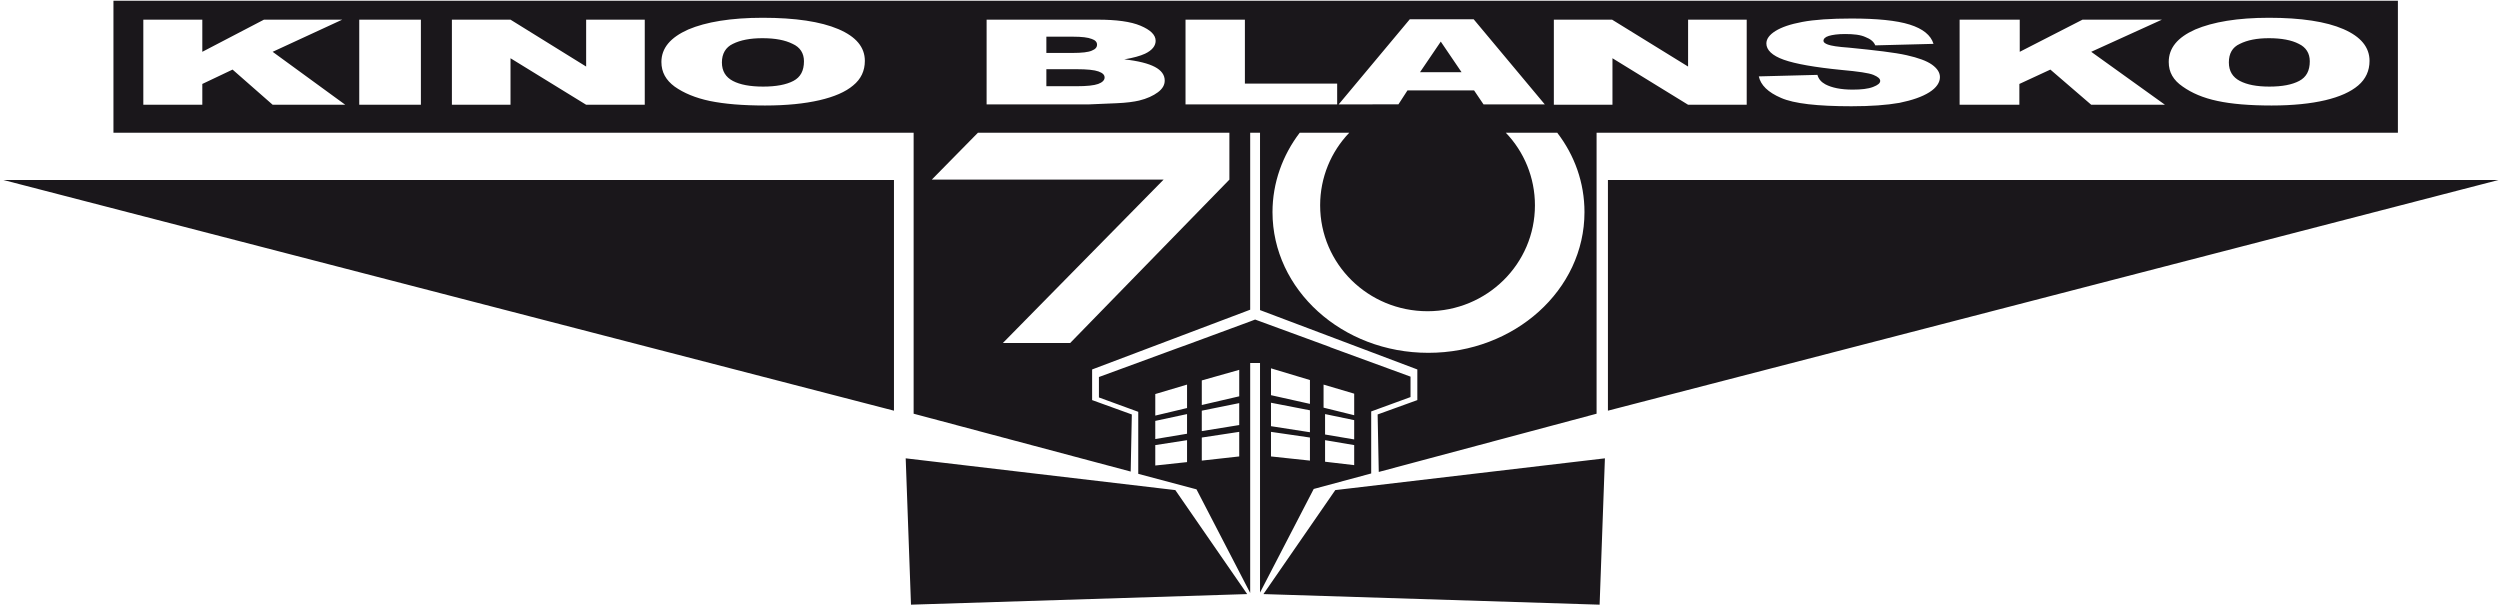 <svg xmlns="http://www.w3.org/2000/svg" xmlns:xlink="http://www.w3.org/1999/xlink" width="661.1" height="160.3" xmlns:v="https://vecta.io/nano"><defs><path id="A" d="M0 0h661.1v160.3H0z"/><path  d="M61.8-71.7v.2c-.1.1-.1.1-.2.1-.1.1-.1.3-.1.4-.2.1 0 .2 0 .3v.2c0 .1 0 .3.1.4.1.2.3.4.4.5.2.1.4.6.6.6s.4-.1.5-.1c.2 0 .4 0 .6-.1s.1-.3.3-.5c.1-.1.3 0 .4-.1.2-.1.3-.3.4-.5v-.2c0-.1.1-.2.1-.3s-.1-.1-.1-.2v-.3c0-.2 0-.4-.1-.5-.4-.7-1.2-.9-2-.8-.2 0-.3.1-.4.2-.2.1-.1.2-.3.2-.1 0-.2.1-.2.2v.3c0 .1 0 .1 0 0"/><path  d="M69.4-64v.2c-.1.1-.1.1-.2.1-.1.1-.1.3-.1.4-.2.1 0 .2 0 .3v.2c0 .1 0 .3.1.4.1.2.3.4.4.5.2.1.4.6.6.6s.4-.1.5-.1c.2 0 .4 0 .6-.1s.1-.3.3-.5c.1-.1.3 0 .4-.1.2-.1.3-.3.4-.5v-.2c0-.1.1-.2.1-.3s-.1-.1-.1-.2v-.3c0-.2 0-.4-.1-.5-.4-.7-1.2-.9-2-.8-.2 0-.3.1-.4.2-.2.1-.1.2-.3.2-.1 0-.2.1-.2.2v.3"/><path  d="M8.2-56.3v.2c-.1 0-.2 0-.2.1-.1.1-.1.3-.1.4-.2.1 0 .2 0 .3v.2c0 .1 0 .3.1.4.1.2.3.4.4.5.2.1.4.6.6.6s.4-.1.5-.1c.2 0 .4 0 .6-.1s.1-.3.3-.5c.1-.1.3 0 .4-.1.2-.1.3-.3.4-.5v-.2c0-.1.1-.2.1-.3s-.1-.1-.1-.2v-.3c0-.2 0-.4-.1-.5-.4-.7-1.2-.9-2-.8-.2 0-.3.1-.4.2-.2.1-.1.2-.3.2-.1 0-.2.1-.2.2v.3c-.1 0-.1 0 0 0"/><path  d="M69.4-18.1v.2c-.1.1-.1.1-.2.1-.1.1-.1.3-.1.4-.2.1 0 .2 0 .3v.2c0 .1 0 .3.1.4.1.2.3.4.4.5.2.1.4.6.6.6s.4-.1.5-.1c.2 0 .4 0 .6-.1s.1-.3.3-.5c.1-.1.3 0 .4-.1.2-.1.3-.3.4-.5v-.2c0-.1.1-.2.1-.3s-.1-.1-.1-.2v-.3c0-.2 0-.4-.1-.5-.4-.7-1.2-.9-2-.8-.2 0-.3.1-.4.2-.2.1-.1.2-.3.2-.1 0-.2.1-.2.2v.3c0 .1 0 0 0 0"/><path  d="M61.8-10.4v.2c-.1.1-.1.1-.2.1-.1.1-.1.3-.1.4-.2.1 0 .2 0 .3v.2c0 .1 0 .3.1.4.1.2.3.4.4.5.2.1.4.6.6.6s.4-.1.5-.1c.2 0 .4 0 .6-.1s.1-.3.3-.4c.1-.1.3 0 .4-.1.2-.1.3-.3.4-.5v-.2c0-.1.1-.2.1-.3s-.1-.1-.1-.2v-.3c0-.2 0-.4-.1-.5-.4-.7-1.2-.9-2-.8-.2 0-.3.1-.4.2-.2.1-.1.2-.3.2-.1 0-.2.1-.2.2v.2"/><path  d="M61.8-2.8v.2c-.1.1-.1.1-.2.1-.1.1-.1.3-.1.4-.2.1 0 .2 0 .3v.2c0 .1 0 .3.1.4 0 .2.2.4.4.5s.4.6.6.6.4-.1.5-.1c.2 0 .4 0 .6-.1s.1-.3.3-.5c.1-.1.3 0 .4-.1.2-.1.3-.3.4-.5v-.2c0-.1.1-.2.1-.3s-.1-.1-.1-.2v-.3c0-.2 0-.4-.1-.5-.4-.7-1.2-.9-2-.8-.2 0-.3.1-.4.2-.2.1-.1.2-.3.2-.1 0-.2.1-.2.2v.3c0 .1 0 0 0 0"/><path  d="M31.1-2.8v.2c-.1.1-.1.1-.2.1-.1.1-.1.3-.1.4-.2.1 0 .2 0 .3v.2c0 .1 0 .3.1.4.1.2.2.4.4.5s.4.6.6.6.4-.1.5-.1c.2 0 .4 0 .6-.1s.1-.3.3-.5c.1-.1.3 0 .4-.1.2-.1.3-.3.4-.5v-.2c0-.1.1-.2.1-.3s-.1-.1-.1-.2v-.3c0-.2 0-.4-.1-.5-.4-.7-1.2-.9-2-.8-.2 0-.3.1-.4.2-.2.1-.1.2-.3.2-.1 0-.2.1-.2.2v.3c0 .1 0 0 0 0"/></defs><clipPath id="I"><use xlink:href="#A"/></clipPath><path clip-path="url(#I)" fill-rule="evenodd" fill="#1a171b" d="M589.4 16.5c0 2.3 1 3.9 2.9 4.9s4.5 1.5 7.8 1.5c3.4 0 6-.5 7.9-1.5s2.8-2.7 2.8-5.2c0-2.1-1-3.7-2.9-4.6-1.9-1-4.6-1.5-7.9-1.5-3.2 0-5.7.5-7.7 1.5-2 .9-2.9 2.6-2.9 4.9m-15.9-.1c0-3.7 2.3-6.5 7-8.6 4.7-2 11.2-3.1 19.5-3.1 8.5 0 15.1 1 19.7 3s6.9 4.8 6.9 8.4c0 2.6-1 4.8-3 6.5s-4.9 3-8.7 3.9-8.6 1.4-14.2 1.4c-5.8 0-10.6-.4-14.3-1.2-3.8-.8-6.8-2.1-9.2-3.8-2.5-1.7-3.7-3.8-3.7-6.5M518.3 5.2h15.8v8.5l16.6-8.5h21L553 13.7l19.5 14H553l-10.8-9.3-8.2 3.8v5.5h-15.8V5.2zm-53.2 15l15.5-.4c.3 1.1 1 1.9 2.1 2.5 1.7.9 4.1 1.4 7.2 1.4 2.3 0 4.1-.2 5.4-.7s1.9-1 1.9-1.6-.6-1.1-1.8-1.6-4-.9-8.4-1.3c-7.1-.7-12.2-1.6-15.3-2.7s-4.6-2.6-4.6-4.3c0-1.2.8-2.3 2.4-3.3s3.9-1.8 7.1-2.4 7.5-.9 13-.9c6.7 0 11.9.5 15.4 1.6s5.6 2.8 6.3 5.1l-15.4.4c-.4-1-1.3-1.7-2.6-2.2-1.3-.6-3.1-.8-5.4-.8-1.9 0-3.3.2-4.3.5s-1.4.8-1.4 1.3c0 .4.4.7 1.2 1s2.6.6 5.5.8c7.1.7 12.2 1.3 15.3 2s5.3 1.5 6.7 2.5 2.1 2.1 2.1 3.3c0 1.4-.9 2.8-2.8 4s-4.5 2.1-7.9 2.8c-3.4.6-7.6.9-12.7.9-9 0-15.2-.7-18.6-2.2-3.5-1.5-5.4-3.4-5.9-5.7m-54.2-15h15.4l20.1 12.4V5.2h15.5v22.5h-15.5l-20-12.3v12.3h-15.5V5.2zm-24.4 13.9L381 11l-5.5 8.1h11zm3.3 4.8h-17.6l-2.4 3.7H354l18.8-22.5h16.9l18.8 22.5h-16.2l-2.5-3.7zM313.5 5.2h15.7v16.9h24.4v5.5h-40.1V5.2zm-36.8 17.6h8c2.7 0 4.6-.2 5.7-.6s1.7-1 1.7-1.7-.5-1.2-1.6-1.6-3-.6-5.8-.6h-8v4.5zm0-8.8h6.9c2.5 0 4.2-.2 5.1-.6 1-.4 1.4-.9 1.4-1.6s-.5-1.2-1.4-1.5c-1-.4-2.6-.6-5-.6h-7V14zm-15.9-8.8h29.5c4.9 0 8.7.5 11.3 1.6s4 2.4 4 4c0 1.3-.9 2.5-2.8 3.4-1.3.6-3.1 1.1-5.5 1.5 3.7.4 6.4 1.1 8.1 2s2.6 2.1 2.6 3.6c0 1.2-.6 2.2-1.8 3.1s-2.9 1.7-5 2.2c-1.3.3-3.3.6-6 .7l-7.1.3h-27.2V5.2zm-69.9 11.3c0 2.3 1 3.9 2.9 4.9s4.6 1.5 8 1.5 6.1-.5 8-1.5 2.8-2.7 2.8-5.2c0-2.1-1-3.7-3-4.6-2-1-4.6-1.5-8-1.5-3.2 0-5.8.5-7.8 1.5-1.9.9-2.9 2.6-2.9 4.9m-16-.1c0-3.7 2.4-6.5 7.1-8.6 4.7-2 11.3-3.1 19.7-3.1 8.6 0 15.3 1 20 3s7 4.8 7 8.4c0 2.6-1 4.8-3.1 6.5-2 1.7-5 3-8.9 3.9s-8.7 1.4-14.4 1.4c-5.9 0-10.7-.4-14.6-1.2-3.8-.8-6.9-2.1-9.3-3.8-2.3-1.7-3.5-3.8-3.5-6.5M119.6 5.2H135l20 12.4V5.2h15.5v22.5H155l-20-12.3v12.3h-15.5V5.2zM95 5.2h16.3v22.5H95V5.2zm-57.1 0h15.6v8.5l16.3-8.5h20.7l-18.4 8.5 19.2 14H72.1l-10.6-9.3-8 3.8v5.5H37.9V5.2zm360.3 29.9c4.8 5 7.7 11.8 7.7 19.2 0 15.5-12.7 28-28.4 28s-28.4-12.5-28.4-28c0-7.4 2.9-14.2 7.7-19.2h41.4zm13.6 0c4.6 6 7.2 13.2 7.2 21 0 20.6-18.5 37.2-41.3 37.2s-41.2-16.7-41.2-37.2c0-7.8 2.7-15.1 7.2-21h68.1zM333.2 96h-2.6v60.8l-14.2-27.4-15.4-4.1v-16.4l-10.4-3.8v-5.4l20.7-7.6h0l2.5-.9 16.8-6.2h0l1.3-.5 19.9 7.3h-.1l21.3 7.8v5.4l-10.4 3.8v16.4l-15.2 4.1-14.2 27.4V96zm13.2 12.5l-10.3-2v6.2l10.3 1.6v-5.8zm-28.6.1l9.9-2v5.8l-9.9 1.6v-5.4zm40.3 2.5l-7.7-1.6v5.4l7.7 1.3v-5.1zm-52.6.2l8.4-1.8v5.2l-8.4 1.4v-4.8zm40.9 4.4l-10.3-1.5v6.5l10.3 1.1v-6.1zm-28.6 0l9.9-1.5v6.5l-9.9 1.1v-6.1zm40.3 2l-7.7-1.3v5.7l7.7.9v-5.3zm-52.6 0l8.4-1.3v5.8l-8.4.9v-5.4zm40.9-17.2l-10.3-3.1v7.1l10.3 2.3v-6.3zm-28.6.1l9.9-2.8v7l-9.9 2.3v-6.5zm40.3 3.5l-8.1-2.4v6.1l8.1 2v-5.7zm-52.6.1l8.4-2.5v6.2l-8.4 2v-5.7zm19.6-69.1h-66.5l-12.2 12.4h61.3l-42.5 43.2H283l42.1-43.2V35.1zm-88.7 73.5L.9 47.6h235.5v61zm188.8 0l235.5-61H425.2v61zm-.8 12.6l-71.3 8.4-19 27.5 88.9 2.8 1.4-38.7zm-184.9 0l71.3 8.4 19 27.5-88.9 2.8-1.4-38.7zM30 .2h604.1v34.9H422.2v74.3l-57.6 15.4-.3-15.2 10.5-3.8v-8.1L333.2 82V35.1h-2.6v46.8l-41.8 15.8v8.1l10.5 3.8-.3 15.1-57.4-15.3V35.1H30V.2z"/></svg>